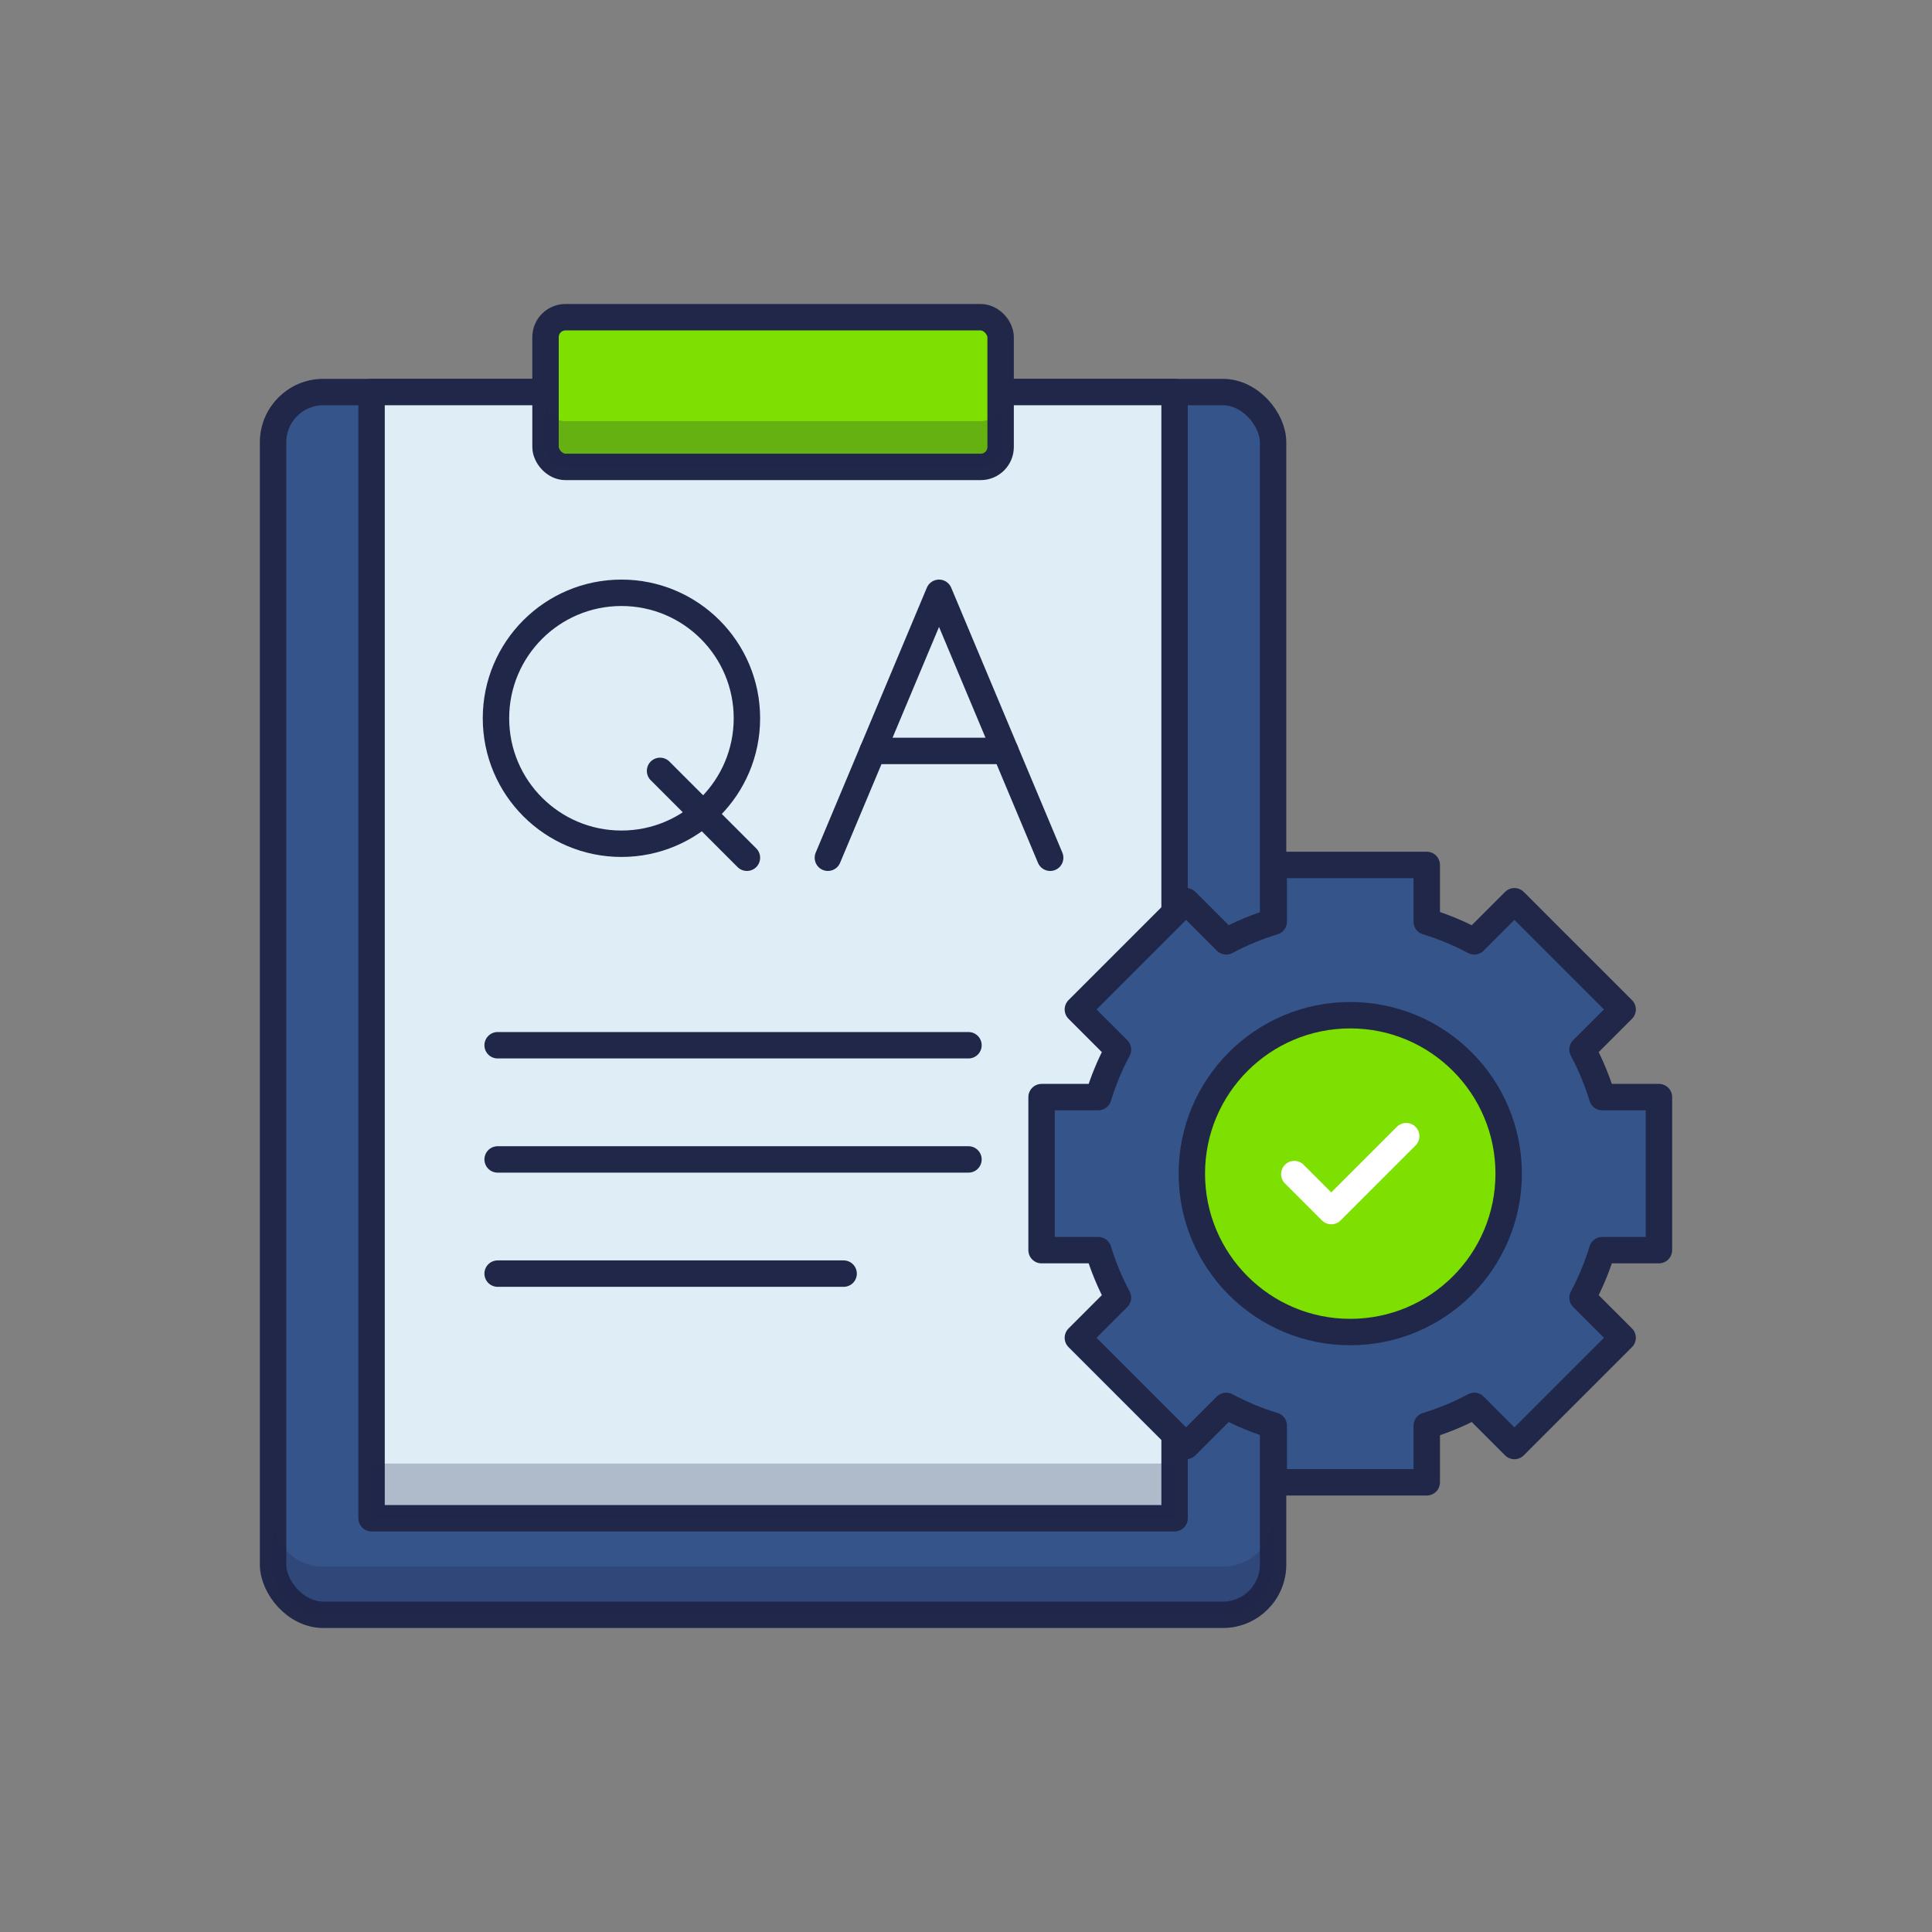 <?xml version="1.0" encoding="UTF-8"?>
<svg id="Layer_1" data-name="Layer 1" xmlns="http://www.w3.org/2000/svg" viewBox="0 0 512 512">
  <rect x="0" y="0" width="512" height="512" fill="#808080" stroke="none"/>
  <g>
    <g>
      <rect x="72.365" y="103.9" width="265.015" height="324.037" rx="13.31" ry="13.31" fill="#35548a" stroke="#202749" stroke-linecap="round" stroke-linejoin="round" stroke-width="7"/>
      <path d="m324.201,415.142H85.544c-7.279,0-13.179-5.901-13.179-13.179v12.794c0,7.279,5.901,13.179,13.179,13.179h238.656c7.279,0,13.179-5.901,13.179-13.179v-12.794c0,7.279-5.901,13.179-13.179,13.179Z" fill="#202749" opacity=".25" stroke-width="0"/>
      <rect x="98.468" y="103.9" width="212.809" height="298.448" fill="#dfedf6" stroke="#202749" stroke-linecap="round" stroke-linejoin="round" stroke-width="7"/>
      <rect x="98.468" y="387.87" width="212.809" height="14.478" fill="#202749" opacity=".25" stroke-width="0"/>
    </g>
    <rect x="144.57" y="84.063" width="120.606" height="39.673" rx="5.283" ry="5.283" fill="#7ee000" stroke="#202749" stroke-linecap="round" stroke-linejoin="round" stroke-width="7"/>
    <path d="m259.893,111.606h-110.04c-2.917,0-5.283-2.365-5.283-5.283v12.13c0,2.917,2.365,5.283,5.283,5.283h110.04c2.917,0,5.283-2.365,5.283-5.283v-12.13c0,2.917-2.365,5.283-5.283,5.283Z" fill="#202749" opacity=".25" stroke-width="0"/>
  </g>
  <g>
    <g>
      <path d="m439.635,331.3v-40.555h-15.029c-1.334-4.4-3.09-8.615-5.222-12.599l10.63-10.63-28.677-28.677-10.63,10.63c-3.985-2.133-8.2-3.888-12.599-5.222v-15.029h-40.555v15.029c-4.4,1.334-8.615,3.09-12.599,5.222l-10.63-10.63-28.677,28.677,10.63,10.63c-2.133,3.985-3.888,8.2-5.222,12.599h-15.029v40.555h15.029c1.334,4.4,3.09,8.615,5.222,12.599l-10.63,10.63,28.677,28.677,10.63-10.63c3.985,2.133,8.2,3.888,12.599,5.222v15.029h40.555v-15.029c4.4-1.334,8.615-3.09,12.599-5.222l10.63,10.63,28.677-28.677-10.63-10.63c2.133-3.984,3.888-8.2,5.222-12.599h15.029Z" fill="#35548a" stroke="#202749" stroke-linecap="round" stroke-linejoin="round" stroke-width="7"/>
      <circle cx="357.83" cy="311.023" r="41.983" fill="#7ee000" stroke="#202749" stroke-linecap="round" stroke-linejoin="round" stroke-width="7"/>
    </g>
    <polyline points="343.004 311.15 352.803 320.949 372.656 301.096" fill="none" stroke="#fff" stroke-linecap="round" stroke-linejoin="round" stroke-width="7"/>
  </g>
  <g>
    <g>
      <circle cx="164.689" cy="190.349" r="33.251" fill="#dfedf6" stroke="#202749" stroke-linecap="round" stroke-linejoin="round" stroke-width="7"/>
      <line x1="174.92" y1="204.291" x2="197.94" y2="227.311" fill="#dfedf6" stroke="#202749" stroke-linecap="round" stroke-linejoin="round" stroke-width="7"/>
    </g>
    <g>
      <polyline points="278.307 227.311 248.852 157.098 219.398 227.311" fill="#dfedf6" stroke="#202749" stroke-linecap="round" stroke-linejoin="round" stroke-width="7"/>
      <line x1="231.272" y1="199.006" x2="266.433" y2="199.006" fill="#dfedf6" stroke="#202749" stroke-linecap="round" stroke-linejoin="round" stroke-width="7"/>
    </g>
  </g>
  <g>
    <line x1="131.877" y1="277" x2="256.655" y2="277" fill="#dfedf6" stroke="#202749" stroke-linecap="round" stroke-linejoin="round" stroke-width="7"/>
    <line x1="131.877" y1="307.261" x2="256.655" y2="307.261" fill="#dfedf6" stroke="#202749" stroke-linecap="round" stroke-linejoin="round" stroke-width="7"/>
    <line x1="131.877" y1="337.522" x2="223.57" y2="337.522" fill="#dfedf6" stroke="#202749" stroke-linecap="round" stroke-linejoin="round" stroke-width="7"/>
  </g>
</svg>